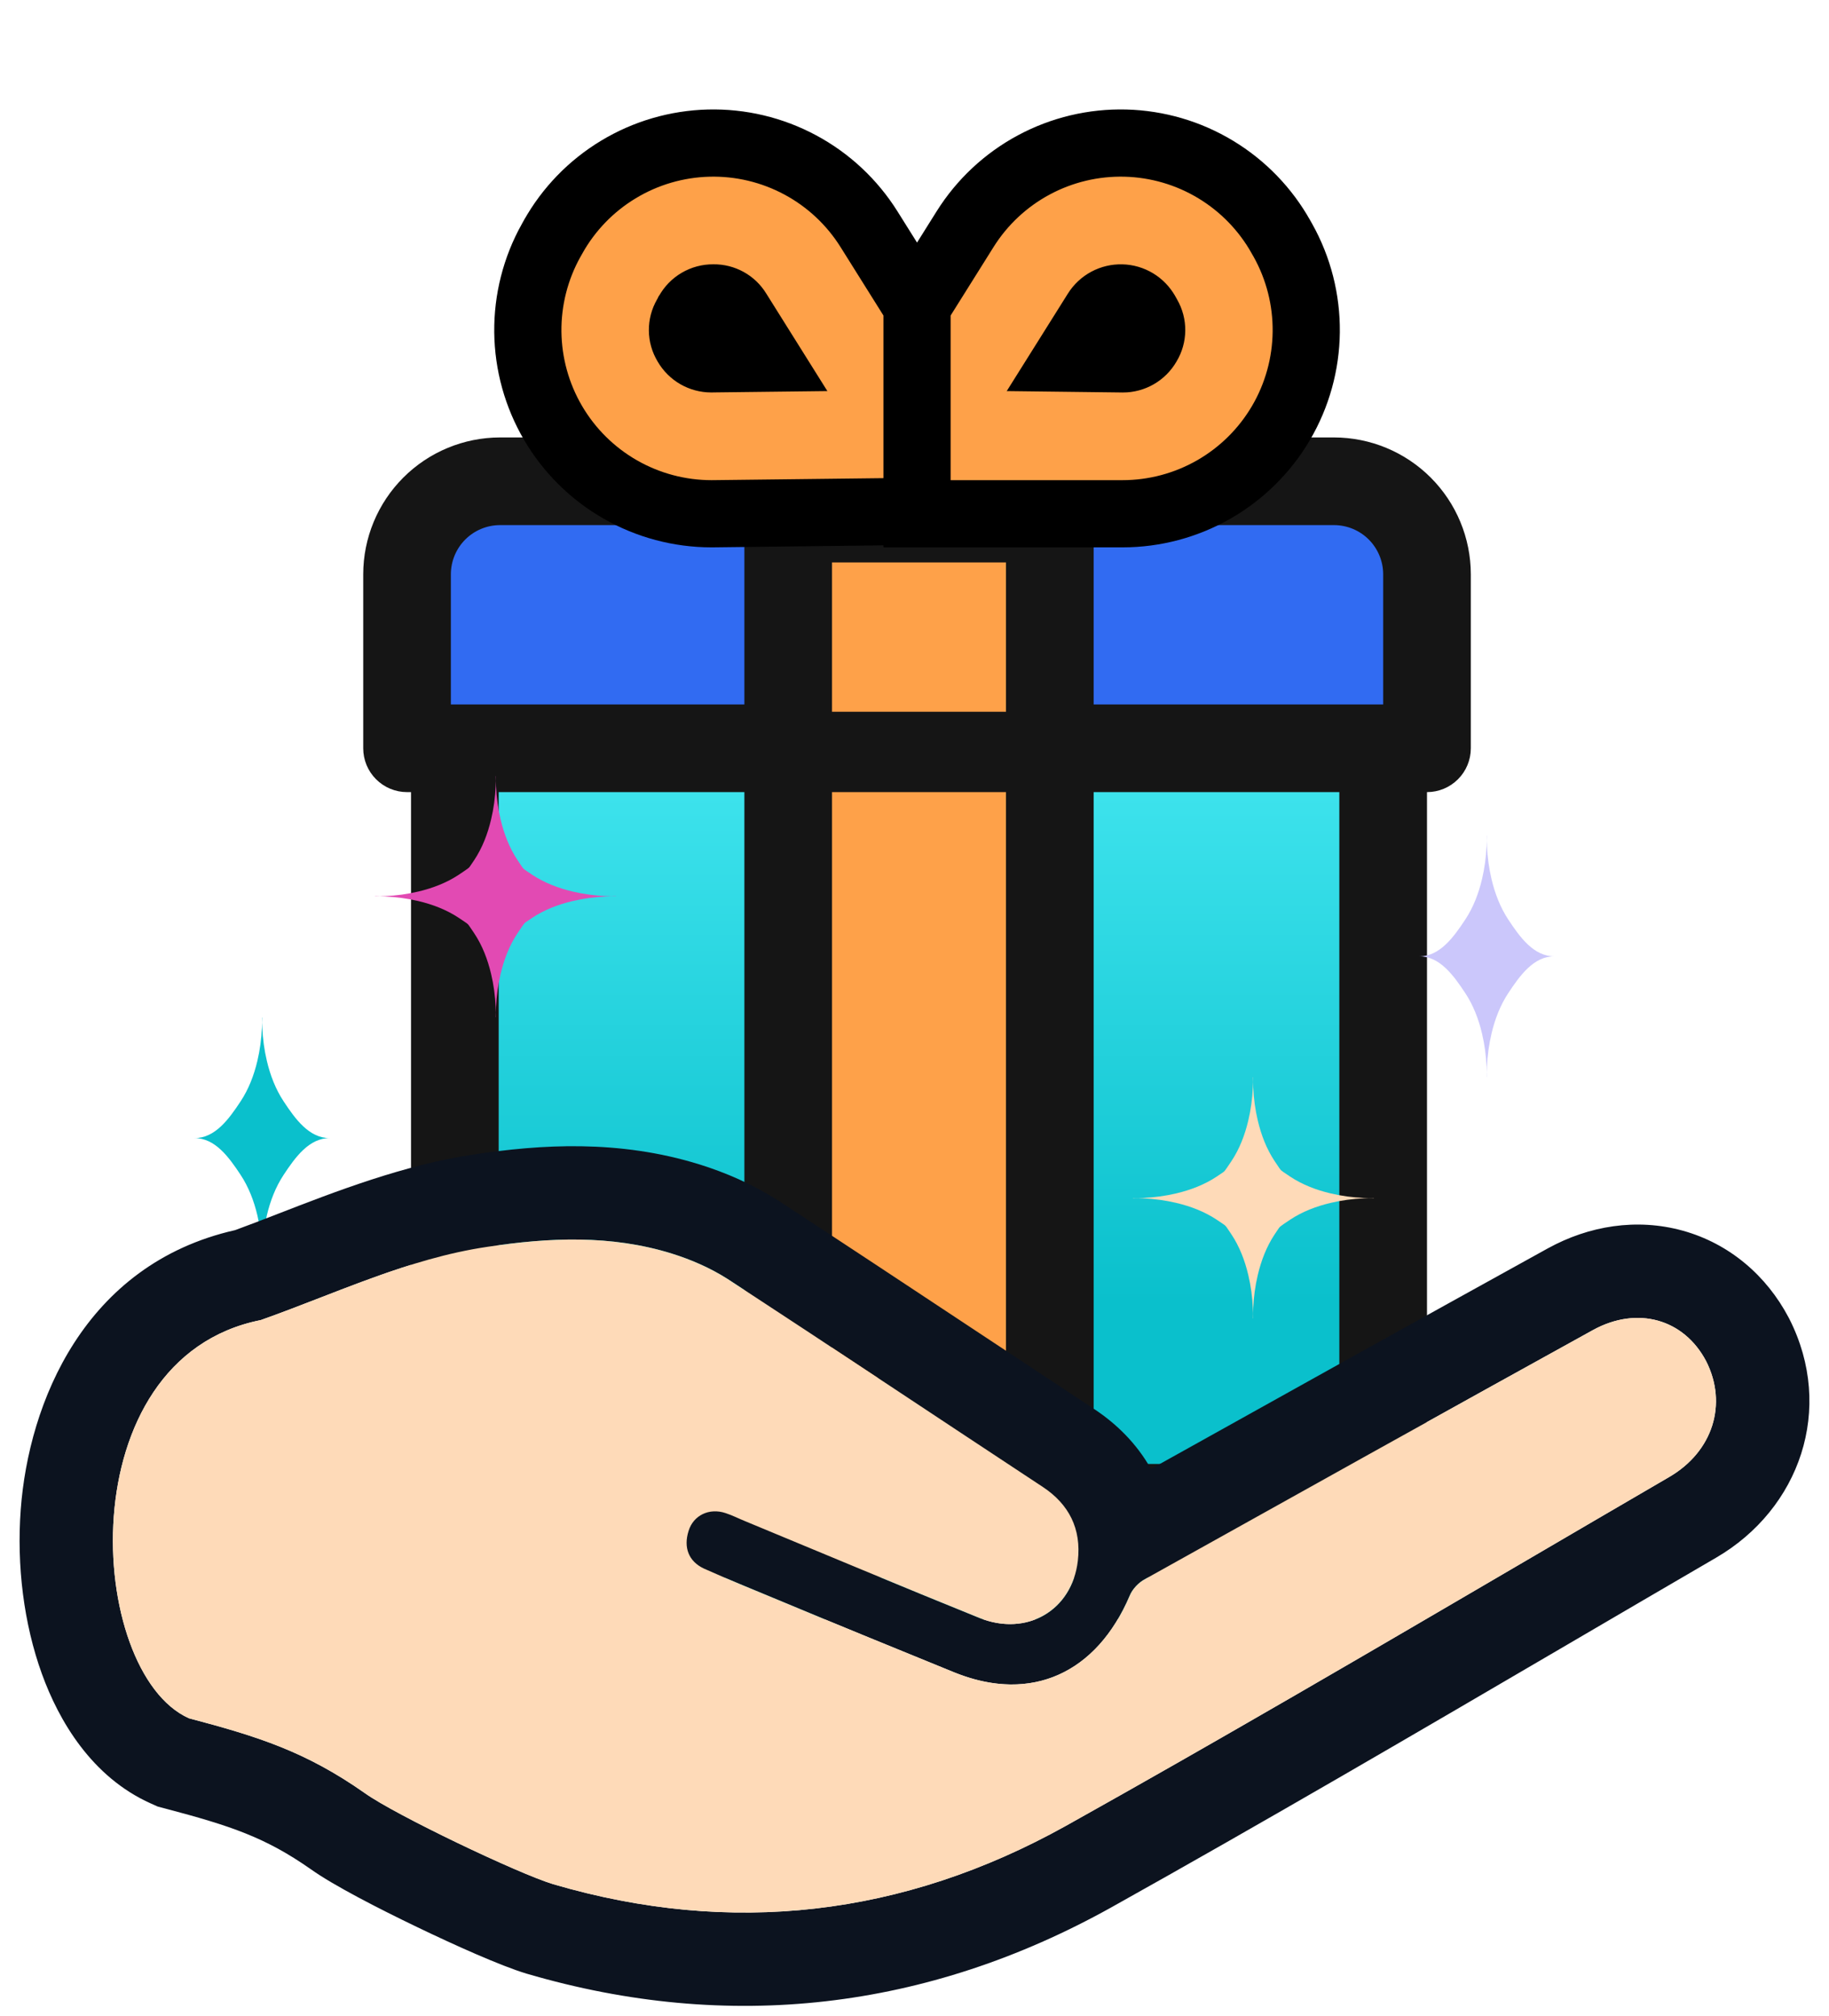 <svg width="98" height="108" viewBox="0 0 98 108" fill="none" xmlns="http://www.w3.org/2000/svg">
<path d="M69.522 86.75H28.962C27.744 86.75 26.577 86.125 25.716 85.011C24.856 83.898 24.372 82.388 24.372 80.813V40.085H74.112V80.813C74.112 82.388 73.628 83.898 72.768 85.011C71.907 86.125 70.739 86.75 69.522 86.75Z" fill="url(#paint0_linear_1280_31777)"/>
<path d="M69.522 84.501H28.961C27.122 84.498 25.358 83.551 24.058 81.868C22.757 80.186 22.026 77.904 22.023 75.524V34.785C22.023 33.98 22.271 33.207 22.711 32.637C23.152 32.067 23.749 31.747 24.372 31.747H74.112C74.734 31.747 75.332 32.067 75.772 32.637C76.212 33.207 76.46 33.98 76.46 34.785V75.524C76.458 77.904 75.726 80.186 74.425 81.868C73.125 83.551 71.361 84.498 69.522 84.501ZM26.72 37.823V75.524C26.721 76.293 26.957 77.03 27.377 77.574C27.797 78.118 28.367 78.423 28.961 78.424H69.522C70.116 78.423 70.686 78.118 71.106 77.574C71.526 77.03 71.763 76.293 71.763 75.524V37.823H26.72Z" fill="#151515"/>
<path d="M71.479 25.782H26.791C25.47 25.782 24.203 26.307 23.269 27.241C22.335 28.175 21.81 29.442 21.81 30.763V40.085H76.46V30.763C76.46 29.442 75.935 28.175 75.001 27.241C74.067 26.307 72.8 25.782 71.479 25.782Z" fill="#316BF2"/>
<path d="M56.251 39.231H42.233V76.163H56.251V39.231Z" fill="#FEA149"/>
<path d="M76.46 42.433H21.81C21.187 42.433 20.59 42.185 20.15 41.745C19.709 41.305 19.462 40.708 19.462 40.085V30.763C19.464 28.82 20.237 26.957 21.611 25.583C22.985 24.209 24.848 23.436 26.791 23.434H71.479C73.422 23.436 75.285 24.209 76.659 25.583C78.033 26.957 78.806 28.82 78.808 30.763V40.085C78.808 40.708 78.561 41.305 78.12 41.745C77.68 42.185 77.083 42.433 76.46 42.433ZM24.158 37.736H74.112V30.763C74.111 30.065 73.833 29.395 73.34 28.902C72.846 28.408 72.177 28.131 71.479 28.13H26.791C26.093 28.131 25.424 28.408 24.93 28.902C24.437 29.395 24.159 30.065 24.158 30.763V37.736Z" fill="#151515"/>
<path d="M56.251 78.511H42.233C41.61 78.511 41.013 78.263 40.573 77.823C40.132 77.382 39.885 76.785 39.885 76.162V39.231C39.885 38.608 40.132 38.011 40.573 37.571C41.013 37.13 41.61 36.883 42.233 36.883H56.251C56.873 36.883 57.471 37.13 57.911 37.571C58.352 38.011 58.599 38.608 58.599 39.231V76.162C58.599 76.471 58.538 76.776 58.42 77.061C58.302 77.346 58.129 77.605 57.911 77.823C57.693 78.041 57.434 78.214 57.149 78.332C56.864 78.45 56.559 78.511 56.251 78.511ZM44.581 73.814H53.902V41.579H44.581V73.814Z" fill="#151515"/>
<path d="M56.251 28.062H42.233V39.23H56.251V28.062Z" fill="#FEA149"/>
<path d="M56.251 41.578H42.233C41.61 41.578 41.013 41.397 40.573 41.073C40.132 40.75 39.885 40.311 39.885 39.853V28.404C39.885 27.946 40.132 27.508 40.573 27.184C41.013 26.86 41.61 26.679 42.233 26.679H56.251C56.873 26.679 57.471 26.86 57.911 27.184C58.352 27.508 58.599 27.946 58.599 28.404V39.853C58.599 40.08 58.538 40.304 58.42 40.514C58.302 40.723 58.129 40.913 57.911 41.073C57.693 41.233 57.434 41.361 57.149 41.447C56.864 41.534 56.559 41.578 56.251 41.578ZM44.581 38.128H53.902V30.129H44.581V38.128Z" fill="#151515"/>
<g clip-path="url(#clip0_1280_31777)">
<path d="M49.136 16.384L51.71 12.278C52.618 10.829 53.888 9.642 55.394 8.834C56.901 8.025 58.592 7.623 60.301 7.666C62.01 7.71 63.678 8.197 65.141 9.082C66.603 9.965 67.81 11.213 68.643 12.704L68.646 12.708L68.738 12.871L68.743 12.879C69.579 14.377 70.008 16.068 69.99 17.783C69.971 19.498 69.505 21.179 68.637 22.659C67.769 24.138 66.529 25.365 65.041 26.218C63.553 27.071 61.868 27.521 60.153 27.522H49.136V16.384ZM49.136 16.384L46.562 12.278C45.654 10.829 44.384 9.642 42.877 8.834C41.371 8.025 39.68 7.623 37.971 7.666C36.262 7.71 34.594 8.197 33.131 9.082C31.668 9.965 30.46 11.215 29.627 12.707L29.626 12.708L29.532 12.877L29.53 12.879C28.694 14.377 28.264 16.068 28.282 17.783C28.301 19.498 28.767 21.179 29.635 22.659C30.503 24.139 31.743 25.366 33.231 26.219C34.72 27.072 36.406 27.521 38.121 27.522H38.13L38.138 27.522L38.235 27.521L38.241 27.521L49.136 27.393V16.384ZM39.533 16.683L41.103 19.188L38.144 19.223L38.13 19.224L38.103 19.224C37.84 19.223 37.582 19.154 37.354 19.023C37.122 18.89 36.93 18.698 36.796 18.467L36.788 18.453L36.779 18.438C36.643 18.213 36.569 17.956 36.567 17.693C36.564 17.43 36.632 17.171 36.763 16.944L36.769 16.934L36.774 16.924L36.87 16.754L36.873 16.747L36.877 16.741C37.008 16.502 37.201 16.303 37.436 16.166C37.67 16.028 37.938 15.957 38.21 15.959L38.227 15.959L38.243 15.959C38.499 15.956 38.752 16.02 38.976 16.144C39.201 16.268 39.389 16.448 39.523 16.667L39.528 16.675L39.533 16.683ZM60.144 19.225L60.131 19.225L57.172 19.189L58.743 16.685C58.885 16.458 59.085 16.27 59.322 16.143C59.559 16.016 59.825 15.953 60.093 15.96C60.362 15.966 60.624 16.043 60.854 16.182C61.084 16.321 61.273 16.518 61.404 16.752L61.406 16.755L61.502 16.926L61.507 16.935L61.512 16.944C61.643 17.172 61.711 17.431 61.708 17.695C61.705 17.958 61.632 18.215 61.496 18.441L61.487 18.455L61.478 18.47C61.345 18.701 61.153 18.892 60.921 19.025C60.693 19.156 60.435 19.225 60.172 19.226L60.144 19.225Z" fill="#FEA149"/>
<path d="M49.136 16.384L51.71 12.278C52.618 10.829 53.888 9.642 55.394 8.834C56.901 8.025 58.592 7.623 60.301 7.666C62.01 7.71 63.678 8.197 65.141 9.082C66.603 9.965 67.81 11.213 68.643 12.704L68.646 12.708L68.738 12.871L68.743 12.879C69.579 14.377 70.008 16.068 69.99 17.783C69.971 19.498 69.505 21.179 68.637 22.659C67.769 24.138 66.529 25.365 65.041 26.218C63.553 27.071 61.868 27.521 60.153 27.522H49.136V16.384ZM49.136 16.384L46.562 12.278C45.654 10.829 44.384 9.642 42.877 8.834C41.371 8.025 39.68 7.623 37.971 7.666C36.262 7.71 34.594 8.197 33.131 9.082C31.668 9.965 30.46 11.215 29.627 12.707L29.626 12.708L29.532 12.877L29.53 12.879C28.694 14.377 28.264 16.068 28.282 17.783C28.301 19.498 28.767 21.179 29.635 22.659C30.503 24.139 31.743 25.366 33.231 26.219C34.72 27.072 36.406 27.521 38.121 27.522H38.13L38.138 27.522L38.235 27.521L38.241 27.521L49.136 27.393V16.384ZM39.533 16.683L41.103 19.188L38.144 19.223L38.13 19.224L38.103 19.224C37.84 19.223 37.582 19.154 37.354 19.023C37.122 18.89 36.93 18.698 36.796 18.467L36.788 18.453L36.779 18.438C36.643 18.213 36.569 17.956 36.567 17.693C36.564 17.43 36.632 17.171 36.763 16.944L36.769 16.934L36.774 16.924L36.87 16.754L36.873 16.747L36.877 16.741C37.008 16.502 37.201 16.303 37.436 16.166C37.67 16.028 37.938 15.957 38.21 15.959L38.227 15.959L38.243 15.959C38.499 15.956 38.752 16.02 38.976 16.144C39.201 16.268 39.389 16.448 39.523 16.667L39.528 16.675L39.533 16.683ZM60.144 19.225L60.131 19.225L57.172 19.189L58.743 16.685C58.885 16.458 59.085 16.27 59.322 16.143C59.559 16.016 59.825 15.953 60.093 15.96C60.362 15.966 60.624 16.043 60.854 16.182C61.084 16.321 61.273 16.518 61.404 16.752L61.406 16.755L61.502 16.926L61.507 16.935L61.512 16.944C61.643 17.172 61.711 17.431 61.708 17.695C61.705 17.958 61.632 18.215 61.496 18.441L61.487 18.455L61.478 18.47C61.345 18.701 61.153 18.892 60.921 19.025C60.693 19.156 60.435 19.225 60.172 19.226L60.144 19.225Z" stroke="black" stroke-width="3.6"/>
</g>
<path d="M70.77 64.163C69.658 64.174 68.914 63.136 68.294 62.197C67.861 61.544 67.576 60.796 67.395 60.032C67.255 59.447 67.175 58.845 67.149 58.243C67.14 58.064 67.137 57.886 67.144 57.707C67.142 57.707 67.141 57.707 67.139 57.707C67.138 57.707 67.136 57.707 67.134 57.707C67.141 57.886 67.138 58.064 67.129 58.243C67.103 58.845 67.023 59.447 66.883 60.032C66.702 60.796 66.418 61.544 65.984 62.197C65.364 63.136 64.621 64.174 63.508 64.163C64.621 64.153 65.364 65.191 65.984 66.129C66.418 66.783 66.702 67.531 66.883 68.295C67.023 68.88 67.103 69.482 67.129 70.084C67.138 70.263 67.141 70.442 67.134 70.62C67.136 70.62 67.138 70.62 67.139 70.62C67.141 70.62 67.142 70.62 67.144 70.62C67.137 70.442 67.14 70.263 67.149 70.084C67.175 69.482 67.255 68.88 67.395 68.295C67.576 67.531 67.861 66.783 68.294 66.129C68.914 65.191 69.658 64.153 70.77 64.163Z" fill="#FEDAB8"/>
<path d="M67.16 67.817C67.149 66.704 68.187 65.96 69.124 65.34C69.778 64.906 70.524 64.621 71.288 64.44C71.873 64.301 72.475 64.22 73.076 64.194C73.255 64.185 73.433 64.181 73.612 64.189C73.612 64.187 73.612 64.186 73.612 64.184C73.612 64.182 73.612 64.181 73.612 64.179C73.433 64.186 73.255 64.183 73.076 64.174C72.475 64.148 71.873 64.067 71.288 63.928C70.524 63.747 69.778 63.462 69.124 63.028C68.187 62.408 67.149 61.664 67.16 60.551C67.169 61.664 66.132 62.408 65.195 63.028C64.542 63.462 63.794 63.747 63.031 63.928C62.446 64.067 61.844 64.148 61.242 64.174C61.064 64.183 60.886 64.186 60.707 64.179C60.707 64.181 60.707 64.182 60.707 64.184C60.707 64.186 60.707 64.187 60.707 64.189C60.886 64.181 61.064 64.185 61.242 64.194C61.844 64.22 62.446 64.301 63.031 64.44C63.794 64.621 64.542 64.906 65.195 65.34C66.132 65.96 67.169 66.704 67.16 67.817Z" fill="#FEDAB8"/>
<path d="M83.293 51.23C82.181 51.24 81.438 50.202 80.818 49.264C80.385 48.61 80.1 47.862 79.919 47.099C79.78 46.513 79.699 45.911 79.673 45.309C79.664 45.13 79.66 44.952 79.668 44.773C79.666 44.773 79.665 44.773 79.663 44.773C79.661 44.773 79.66 44.773 79.658 44.773C79.666 44.952 79.662 45.13 79.653 45.309C79.627 45.911 79.546 46.513 79.407 47.099C79.226 47.862 78.942 48.61 78.508 49.264C77.888 50.202 77.145 51.24 76.033 51.23V51.23C77.145 51.22 77.888 52.258 78.508 53.196C78.942 53.85 79.226 54.597 79.407 55.361C79.546 55.947 79.627 56.549 79.653 57.151C79.662 57.329 79.666 57.508 79.658 57.687C79.66 57.687 79.661 57.687 79.663 57.687C79.665 57.687 79.666 57.687 79.668 57.687C79.66 57.508 79.664 57.329 79.673 57.151C79.699 56.549 79.78 55.947 79.919 55.361C80.1 54.597 80.385 53.85 80.818 53.196C81.438 52.258 82.181 51.22 83.293 51.23V51.23Z" fill="#CBC7FB"/>
<path d="M22.938 48.035C24.05 48.025 24.793 49.063 25.413 50.001C25.847 50.654 26.131 51.402 26.312 52.166C26.452 52.752 26.533 53.354 26.559 53.956C26.567 54.134 26.571 54.313 26.564 54.491C26.565 54.491 26.567 54.491 26.569 54.491C26.57 54.491 26.572 54.491 26.573 54.491C26.566 54.313 26.569 54.134 26.578 53.956C26.604 53.354 26.685 52.752 26.824 52.166C27.006 51.402 27.29 50.654 27.724 50.001C28.344 49.063 29.087 48.025 30.199 48.035C29.087 48.045 28.344 47.007 27.724 46.069C27.29 45.415 27.006 44.667 26.824 43.904C26.685 43.318 26.604 42.716 26.578 42.114C26.569 41.935 26.566 41.757 26.573 41.578C26.572 41.578 26.57 41.578 26.569 41.578C26.567 41.578 26.565 41.578 26.564 41.578C26.571 41.757 26.567 41.935 26.559 42.114C26.533 42.716 26.452 43.318 26.312 43.904C26.131 44.667 25.847 45.415 25.413 46.069C24.793 47.007 24.05 48.045 22.938 48.035Z" fill="#E24AB3"/>
<path d="M26.548 44.381C26.558 45.494 25.521 46.238 24.583 46.859C23.93 47.292 23.183 47.577 22.42 47.758C21.834 47.898 21.233 47.978 20.631 48.004C20.453 48.013 20.274 48.017 20.096 48.009C20.096 48.011 20.096 48.013 20.096 48.014C20.096 48.016 20.096 48.018 20.096 48.019C20.274 48.012 20.453 48.015 20.631 48.024C21.233 48.05 21.834 48.131 22.42 48.27C23.183 48.451 23.93 48.736 24.583 49.17C25.521 49.791 26.558 50.534 26.548 51.647C26.538 50.534 27.575 49.791 28.512 49.17C29.166 48.736 29.913 48.451 30.676 48.27C31.262 48.131 31.863 48.05 32.465 48.024C32.643 48.015 32.822 48.012 33.001 48.019C33.001 48.018 33.001 48.016 33.001 48.014C33.001 48.013 33.001 48.011 33.001 48.009C32.822 48.017 32.643 48.013 32.465 48.004C31.863 47.978 31.262 47.898 30.676 47.758C29.913 47.577 29.166 47.292 28.512 46.859C27.575 46.238 26.538 45.494 26.548 44.381Z" fill="#E24AB3"/>
<path d="M10.414 60.968C11.526 60.958 12.269 61.996 12.89 62.934C13.323 63.588 13.608 64.336 13.789 65.1C13.928 65.685 14.009 66.287 14.034 66.889C14.043 67.068 14.047 67.246 14.04 67.425C14.041 67.425 14.043 67.425 14.044 67.425C14.046 67.425 14.048 67.425 14.049 67.425C14.042 67.246 14.045 67.068 14.054 66.889C14.08 66.287 14.161 65.685 14.3 65.1C14.481 64.336 14.766 63.588 15.199 62.934C15.819 61.996 16.563 60.958 17.675 60.968V60.968C16.563 60.978 15.819 59.941 15.199 59.002C14.766 58.349 14.481 57.601 14.3 56.837C14.161 56.252 14.08 55.65 14.054 55.047C14.045 54.869 14.042 54.69 14.05 54.512C14.048 54.512 14.046 54.512 14.044 54.512C14.043 54.512 14.041 54.512 14.039 54.512C14.047 54.69 14.044 54.869 14.034 55.047C14.009 55.65 13.928 56.252 13.789 56.837C13.608 57.601 13.323 58.349 12.89 59.002C12.269 59.941 11.526 60.978 10.414 60.968V60.968Z" fill="#0AC0CC"/>
<path fill-rule="evenodd" clip-rule="evenodd" d="M57.1 97.816C48.401 102.659 39.163 103.729 29.642 100.935C27.772 100.371 21.163 97.215 19.548 96.056C16.374 93.828 13.833 93.026 10.121 92.046C4.626 89.585 3.602 72.783 13.972 70.716C15.043 70.337 16.104 69.925 17.165 69.514C20.087 68.382 23.002 67.252 26.1 66.794C29.415 66.289 32.731 66.14 35.989 67.151C37.038 67.478 38.058 67.923 38.993 68.518C42.474 70.792 45.944 73.089 49.417 75.388C51.57 76.813 53.724 78.239 55.882 79.66C56.58 80.124 57.099 80.685 57.418 81.347C57.732 82.002 57.851 82.756 57.752 83.612C57.726 83.834 57.686 84.046 57.632 84.25C57.625 84.275 57.618 84.3 57.611 84.325C56.986 86.526 54.769 87.589 52.481 86.673C52.432 86.653 52.383 86.633 52.333 86.613C49.424 85.437 46.528 84.233 43.636 83.03C43.486 82.968 43.336 82.905 43.185 82.843C43.184 82.842 43.182 82.841 43.18 82.841C42.709 82.644 42.238 82.449 41.767 82.253C41.163 82.002 40.56 81.752 39.957 81.502C39.82 81.448 39.688 81.388 39.556 81.33C39.398 81.259 39.242 81.189 39.081 81.128C39.064 81.122 39.047 81.115 39.03 81.109C38.98 81.091 38.93 81.073 38.88 81.057C38.001 80.76 37.151 81.176 36.896 82.008C36.613 82.899 36.896 83.642 37.718 84.028C37.763 84.049 37.809 84.069 37.854 84.089C37.868 84.095 37.882 84.102 37.895 84.108C38.172 84.231 38.45 84.352 38.728 84.471C38.737 84.475 38.746 84.479 38.755 84.482C39.327 84.728 39.903 84.966 40.48 85.205C40.55 85.234 40.619 85.263 40.689 85.291C41.105 85.463 41.523 85.636 41.94 85.811C44.999 87.088 48.058 88.336 51.117 89.583L51.121 89.585C51.174 89.606 51.227 89.627 51.28 89.648C51.283 89.649 51.286 89.65 51.288 89.651C55.298 91.205 58.768 89.617 60.529 85.484C60.671 85.128 61.011 84.771 61.351 84.593L61.352 84.592C61.629 84.438 61.906 84.283 62.183 84.129C62.186 84.127 62.189 84.125 62.193 84.123C62.38 84.019 62.568 83.914 62.755 83.809C70.278 79.614 77.803 75.419 85.352 71.251C87.732 69.944 90.226 70.657 91.416 72.915C92.578 75.203 91.784 77.759 89.433 79.125C86.811 80.652 84.193 82.183 81.575 83.715C73.441 88.474 65.311 93.23 57.1 97.816ZM91.945 83.448C89.345 84.962 86.74 86.486 84.132 88.012C75.987 92.777 67.797 97.568 59.538 102.181L59.533 102.184C49.677 107.671 39.058 108.908 28.235 105.733L28.216 105.728L28.197 105.722C26.83 105.309 24.367 104.204 22.332 103.224C20.338 102.265 17.893 101.016 16.66 100.138C14.227 98.432 12.375 97.812 8.844 96.88L8.45 96.776L8.077 96.609C4.902 95.187 3.148 92.165 2.244 89.666C1.277 86.992 0.887 83.885 1.111 80.863C1.534 75.159 4.513 67.725 12.599 65.897C13.309 65.639 14.083 65.338 14.908 65.018C17.938 63.842 21.652 62.399 25.358 61.85C28.968 61.3 33.158 61.038 37.47 62.375L37.478 62.377C38.874 62.812 40.309 63.429 41.675 64.298L41.702 64.315L41.728 64.332C45.218 66.612 48.714 68.927 52.199 71.233C54.35 72.657 56.495 74.077 58.632 75.485L58.639 75.489L58.646 75.494C59.814 76.269 60.897 77.316 61.669 78.69C68.743 74.745 75.828 70.798 82.935 66.874L82.945 66.869C85.132 65.667 87.689 65.24 90.169 65.928C92.666 66.622 94.653 68.332 95.839 70.584L95.857 70.618L95.874 70.651C98.317 75.462 96.433 80.84 91.945 83.448Z" fill="#0C131F"/>
<path d="M13.972 70.716C17.996 69.29 21.878 67.418 26.1 66.794C29.415 66.289 32.731 66.14 35.989 67.151C37.038 67.478 38.058 67.923 38.993 68.518C44.632 72.202 50.243 75.946 55.882 79.66C57.27 80.581 57.95 81.889 57.752 83.612C57.44 86.287 55.003 87.683 52.481 86.673C48.288 84.979 44.122 83.226 39.957 81.502C39.588 81.354 39.248 81.176 38.88 81.057C38.001 80.76 37.151 81.176 36.896 82.008C36.613 82.899 36.896 83.642 37.718 84.028C39.107 84.652 40.523 85.217 41.94 85.811C45.001 87.089 48.061 88.337 51.121 89.585C55.202 91.249 58.744 89.674 60.529 85.484C60.671 85.128 61.011 84.771 61.351 84.593C69.342 80.136 77.333 75.679 85.352 71.251C87.732 69.944 90.226 70.657 91.416 72.915C92.578 75.203 91.784 77.759 89.433 79.125C78.665 85.395 67.953 91.754 57.1 97.816C48.401 102.659 39.163 103.729 29.642 100.935C27.772 100.371 21.163 97.215 19.548 96.056C16.374 93.828 13.833 93.026 10.121 92.046C4.626 89.585 3.602 72.783 13.972 70.716Z" fill="#FEDAB8"/>
<defs>
<linearGradient id="paint0_linear_1280_31777" x1="49.242" y1="40.085" x2="49.242" y2="69.75" gradientUnits="userSpaceOnUse">
<stop stop-color="#41E5EF"/>
<stop offset="1" stop-color="#0AC0CC"/>
</linearGradient>
<clipPath id="clip0_1280_31777">
<rect width="46" height="25" fill="white" transform="translate(26 5.042)"/>
</clipPath>
</defs>
</svg>

